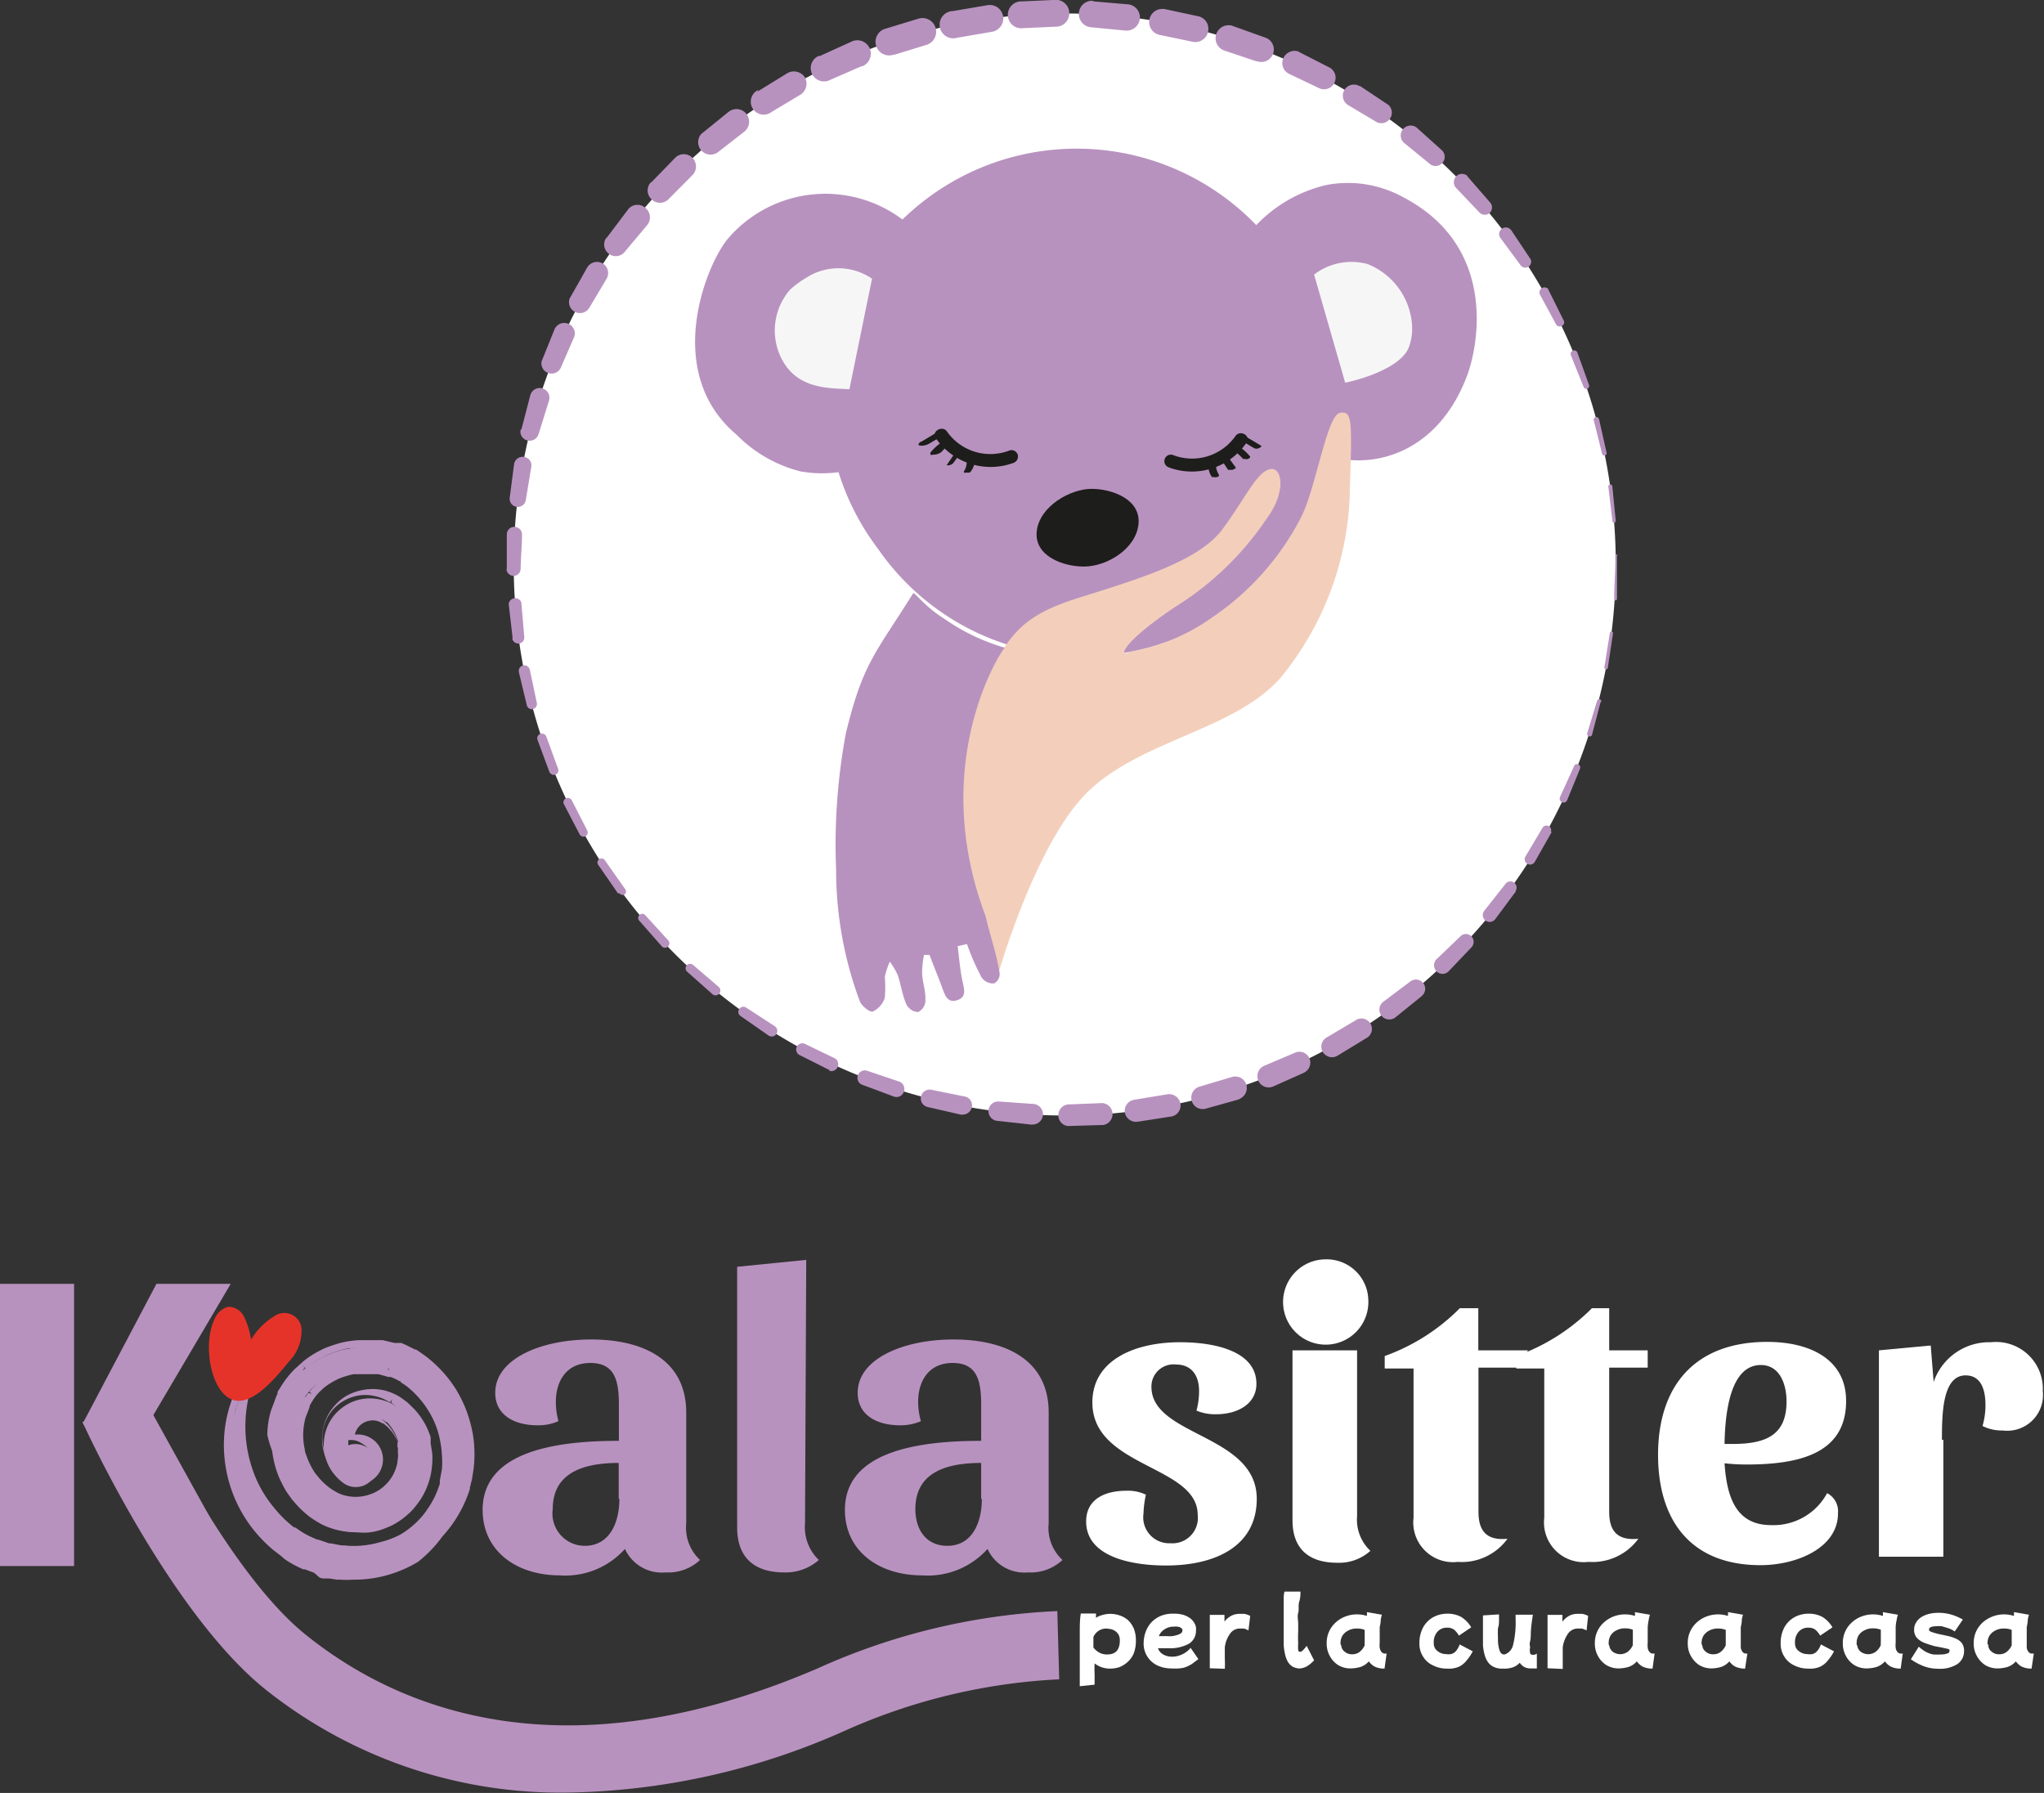 <svg id="Livello_1" data-name="Livello 1" xmlns="http://www.w3.org/2000/svg" xmlns:xlink="http://www.w3.org/1999/xlink" viewBox="0 0 118.37 103.83"><rect x="0" y="0" width="118.37" height="103.83" fill="#333333" stroke="none"/><defs><style>.cls-1{fill:none;}.cls-2{clip-path:url(#clip-path);}.cls-3{fill:#b892bf;}.cls-4{fill:#e6332a;}.cls-5{fill:#fff;}.cls-6{fill:#1d1d1b;}.cls-7{fill:#f6f6f6;}.cls-8{fill:#f3cfbb;}</style><clipPath id="clip-path" transform="translate(-7.81 -6.92)"><rect class="cls-1" x="-26.49" y="-10.19" width="188.27" height="131.86"/></clipPath></defs><title>koalaneg</title><g class="cls-2"><path class="cls-3" d="M24.45,97.06a6.6,6.6,0,0,0,.78.45l.15.07.08,0,.1,0,.25.1.33.11.19.06.21.06.23.05.24,0,.13,0,.13,0,.28,0a6.86,6.86,0,0,0,2.75-.27,6.59,6.59,0,0,0,1.55-.69A6.7,6.7,0,0,0,33.3,96a6.92,6.92,0,0,0,.63-.78,6.6,6.6,0,0,0,.52-.9,8.13,8.13,0,0,0,.39-1,2,2,0,0,0,.07-.26A2.68,2.68,0,0,0,35,92.8c0-.09,0-.18.05-.28v-.13s0-.1,0-.14a7.33,7.33,0,0,0,0-1.15A7.67,7.67,0,0,0,35,89.94a6.91,6.91,0,0,0-.35-1.15,6.6,6.6,0,0,0-.56-1.09,7.08,7.08,0,0,0-1.69-1.85l-.26-.19L32,85.57l-.14-.09-.29-.16-.14-.08-.16-.07-.3-.13L30.78,85l-.16,0-.16-.05-.08,0-.08,0-.16,0-.17,0a1.88,1.88,0,0,0-.33,0l-.17,0-.17,0h-.67a4.91,4.91,0,0,0-.67.08,4.74,4.74,0,0,0-.65.16c-.22.07-.43.15-.64.24s-.4.2-.59.32a4.31,4.31,0,0,0-.56.39l-.13.11-.06,0-.07.06-.12.11-.12.12a5,5,0,0,0-.81,1.08,2.69,2.69,0,0,0-.16.29,1,1,0,0,0-.07.15l-.07.16-.07.16,0,.07,0,.08-.05.16-.05.17a5.45,5.45,0,0,0-.07,2.66,5.11,5.11,0,0,0,.18.64,4.66,4.66,0,0,0,.26.61,4.71,4.71,0,0,0,.32.58l.1.14.09.13a2.65,2.65,0,0,0,.21.26,5.7,5.7,0,0,0,.94.9,6.19,6.19,0,0,0,.57.36,3.42,3.42,0,0,0,.62.27,4,4,0,0,0,1.31.23,4.89,4.89,0,0,0,.66,0,3.6,3.6,0,0,0,.63-.15,3.32,3.32,0,0,0,.59-.24,3.48,3.48,0,0,0,.55-.33,3,3,0,0,0,.47-.4,3.55,3.55,0,0,0,.41-.46,4.53,4.53,0,0,0,.57-1.06,4,4,0,0,0,.16-.57,4,4,0,0,0,.07-.58,3.72,3.72,0,0,0,0-.58s0-.09,0-.14v-.14l0-.14,0-.13,0-.14a.65.65,0,0,0,0-.13,2,2,0,0,0-.08-.26,4.52,4.52,0,0,0-.23-.5,3.81,3.81,0,0,0-.61-.86l-.09-.1-.09-.08,0,0-.05,0-.1-.09-.19-.15-.1-.07-.05,0-.06,0a2.68,2.68,0,0,0-1-.39,2.64,2.64,0,0,0-1,0,2.6,2.6,0,0,0-.88.34,2.88,2.88,0,0,0-.67.57,2.65,2.65,0,0,0-.6,1.41,2.54,2.54,0,0,0,.14,1.23,2.19,2.19,0,0,0,.21.46,2,2,0,0,0,.25.35,2.22,2.22,0,0,0,.41.41l.11.09,0,0a1.23,1.23,0,0,0,1.73-.31,1.24,1.24,0,0,0-.33-1.73,1.22,1.22,0,0,0-1.12-.15V90a1.34,1.34,0,0,1,.28-.64,1.24,1.24,0,0,1,.72-.42,1.23,1.23,0,0,1,.92.18l0,0,0,0,.06,0,.13.1.06.05,0,0,0,0,.06,0,.06.06a3,3,0,0,1,.39.55c.05.11.1.21.14.32l.06.17a.29.29,0,0,0,0,.09s0,.06,0,.09l0,.09V91a.28.28,0,0,0,0,.09,2.28,2.28,0,0,1,0,.37,2.64,2.64,0,0,1-.51,1.42l-.26.3-.31.25a2.5,2.5,0,0,1-.35.21,1.8,1.8,0,0,1-.38.16,2.65,2.65,0,0,1-1.67,0,2.83,2.83,0,0,1-.4-.17,4.13,4.13,0,0,1-.38-.25,4,4,0,0,1-.7-.66l-.15-.19a1279850384228.37,1279850384228.37,0,0,0-.14-.2,4.19,4.19,0,0,1-.24-.42,3.52,3.52,0,0,1-.18-.45A4.19,4.19,0,0,1,25,91,4,4,0,0,1,25,90a3.93,3.93,0,0,1,.15-1l0-.12,0-.12,0-.06,0-.06.05-.11a1.17,1.17,0,0,1,0-.11l.05-.12.12-.21a.41.41,0,0,1,.07-.11l.06-.1,0-.06,0-.05.08-.1a.86.86,0,0,0,.07-.1l.08-.09c.06-.06.11-.13.17-.18l.09-.09.09-.09,0,0,.05,0,.1-.08a3.6,3.6,0,0,1,.4-.28,4.56,4.56,0,0,1,.9-.41,3.89,3.89,0,0,1,.49-.12c.16,0,.32,0,.49-.06h.62l.12,0,.24,0,.12,0,.12,0H30l.06,0,.12,0,.11,0,.12,0,.22.09.11,0,.11.06.21.12.11.07.1.06.2.15a5.58,5.58,0,0,1,1.34,1.45,6.35,6.35,0,0,1,.44.86,5.92,5.92,0,0,1,.39,1.83,5.38,5.38,0,0,1,0,.9v.22a1.55,1.55,0,0,1,0,.21c0,.08,0,.15,0,.22l-.06.2a5.48,5.48,0,0,1-.3.8c-.13.25-.27.48-.42.71a5.94,5.94,0,0,1-.49.61,5.23,5.23,0,0,1-1.14.94,5.63,5.63,0,0,1-1.22.54,5.25,5.25,0,0,1-1.17.23,4.69,4.69,0,0,1-1,0l-.22,0-.1,0-.1,0-.2,0-.18-.05-.16,0-.15,0-.26-.09-.2-.08-.07,0-.07,0-.11-.06a4.82,4.82,0,0,1-.63-.35l-.3-.2-.07-.06-.08,0-.14-.12a6.75,6.75,0,0,1-1-1,7.32,7.32,0,0,1-1.42-2.58,7.65,7.65,0,0,1-.33-3,8,8,0,0,1,.88-3,7.06,7.06,0,0,0-1.51,2.85A7.17,7.17,0,0,0,21,90.37a7.46,7.46,0,0,0,.14,1.7,7.77,7.77,0,0,0,2.62,4.45l.18.14.08.07.09.07.37.26" transform="translate(-7.81 -6.92)"/><path class="cls-3" d="M28.26,98.4a5.25,5.25,0,0,1-.73,0l-.21,0-.43-.07-.17,0-.23,0-.17-.05L26,98l-.27-.1-.26-.1-.11,0-.23-.11a6.31,6.31,0,0,1-.81-.46L24.05,97l-.44-.34a8.19,8.19,0,0,1-1.25-1.32,7.88,7.88,0,0,1-1.58-5,7.51,7.51,0,0,1,.25-1.7,7.4,7.4,0,0,1,1.55-2.93l1.1-1.25L22.9,86A7.85,7.85,0,0,0,22,88.84a7.37,7.37,0,0,0,1.71,5.43,6.85,6.85,0,0,0,1,1l.14.11.07,0,.15.11.21.14A4.76,4.76,0,0,0,26,96l.18.08.06,0,.64.22.1,0,.63.12.14,0a5.43,5.43,0,0,0,2.1-.2A5,5,0,0,0,31,95.79a5.22,5.22,0,0,0,1.11-.9,4.32,4.32,0,0,0,.47-.6,5.06,5.06,0,0,0,.4-.68,6.69,6.69,0,0,0,.3-.76l0-.08,0-.12.12-.63a4.91,4.91,0,0,0,0-.86,5.58,5.58,0,0,0-.12-.89,4.87,4.87,0,0,0-.26-.87,5,5,0,0,0-.43-.83,5.36,5.36,0,0,0-1.28-1.41l-.3-.2L31,86.9l-.07,0-.13-.08-.22-.1-.14-.06-.08,0-.06,0-.57-.16-.2,0h-.14l-.34,0h-.29l-.47,0a3.9,3.9,0,0,0-.46.12,3.29,3.29,0,0,0-.44.16c-.14.07-.28.14-.41.22a3.83,3.83,0,0,0-.39.27l-.09.08,0,0-.22.21-.11.12-.05.06a.1.1,0,0,0,0,0l0,0-.06.08-.08.11,0,0-.16.26a1.09,1.09,0,0,0-.08.15l0,0a.36.36,0,0,0,0,.07l-.23.59a3.93,3.93,0,0,0-.14.92,3.67,3.67,0,0,0,.09.93c0,.16.08.31.13.46a3.79,3.79,0,0,0,.18.42,4,4,0,0,0,.23.41l.09.13,0,0,.05.06.1.12a3.54,3.54,0,0,0,.66.63,3.06,3.06,0,0,0,.36.23,1.8,1.8,0,0,0,.37.17,2.49,2.49,0,0,0,1.55,0,2.13,2.13,0,0,0,.35-.14,2.23,2.23,0,0,0,.33-.2,2.09,2.09,0,0,0,.28-.24,2,2,0,0,0,.24-.27,2.44,2.44,0,0,0,.48-1.32,2,2,0,0,0,0-.34V91l0-.21s0-.06,0-.08l0-.08,0-.06,0-.09a2.22,2.22,0,0,0-.14-.31,2.06,2.06,0,0,0-.36-.5l-.11-.12,0,0-.24-.2-.05,0a1,1,0,0,0-.78-.15,1.06,1.06,0,0,0-.6.35,1.09,1.09,0,0,0-.22.45,1.48,1.48,0,0,1,1,.25,1.44,1.44,0,0,1,.38,2,1.41,1.41,0,0,1-.92.6,1.43,1.43,0,0,1-1.08-.24l-.05,0-.13-.09a3,3,0,0,1-.43-.44,2.33,2.33,0,0,1-.27-.37,3.12,3.12,0,0,1-.23-.49,3,3,0,0,1-.15-1.33,2.85,2.85,0,0,1,.65-1.5,2.82,2.82,0,0,1,.72-.62,3,3,0,0,1,1-.36,3,3,0,0,1,1.08,0,3.09,3.09,0,0,1,1.07.43l.21.15.21.16.38.37a4.29,4.29,0,0,1,.65.91,4.4,4.4,0,0,1,.23.52,1.72,1.72,0,0,1,.07.21l0,.16,0,.19.09.57a4.19,4.19,0,0,1,0,.61,4.86,4.86,0,0,1-.08.6,3.63,3.63,0,0,1-.17.6,4,4,0,0,1-.6,1.11,4.26,4.26,0,0,1-.42.49,4.84,4.84,0,0,1-.5.42,4.15,4.15,0,0,1-.57.35,6.14,6.14,0,0,1-.62.25,3.52,3.52,0,0,1-.66.15,3.35,3.35,0,0,1-.69,0,4,4,0,0,1-.69-.06,4.34,4.34,0,0,1-.69-.17,4.27,4.27,0,0,1-.65-.29,3.84,3.84,0,0,1-.58-.38,5.33,5.33,0,0,1-1-.92l-.18-.23,0,0a1,1,0,0,1-.08-.11l0-.07-.07-.1c-.1-.17-.23-.38-.34-.6s-.17-.38-.27-.64a6.12,6.12,0,0,1-.18-.66A5.47,5.47,0,0,1,23.29,90a5.23,5.23,0,0,1,.21-1.38l.32-.86.06-.12,0-.06c0-.08.08-.17.13-.25a5.72,5.72,0,0,1,.84-1.1l.52-.47a5.29,5.29,0,0,1,.58-.41c.21-.13.43-.24.61-.33a6.84,6.84,0,0,1,.66-.24,5.07,5.07,0,0,1,.67-.17,6.18,6.18,0,0,1,.7-.08h.43l.49,0h.19l.28,0,.67.16.11,0,.11,0,.11,0,.07,0,.25.11.3.15a2.53,2.53,0,0,1,.23.12l.07,0,.11.07.44.31a7.36,7.36,0,0,1,1.75,1.9,8,8,0,0,1,.57,1.13,7.68,7.68,0,0,1,.36,1.18,6.15,6.15,0,0,1,.15,1.19,6.62,6.62,0,0,1-.05,1.18l-.09.57-.07.27a1.05,1.05,0,0,1-.05.19l0,.09a7.35,7.35,0,0,1-.4,1,7.77,7.77,0,0,1-.54.93,6.79,6.79,0,0,1-.64.8A7.22,7.22,0,0,1,32,97.38a7.48,7.48,0,0,1-1.6.71,7.14,7.14,0,0,1-2.09.31M21.89,87.46a7.25,7.25,0,0,0-.49,1.3,6.74,6.74,0,0,0-.23,1.62A7.16,7.16,0,0,0,21.3,92a7.57,7.57,0,0,0,1.38,3.09,7.3,7.3,0,0,0,1.18,1.25l.42.33a2.61,2.61,0,0,0,.27.19h0a6.86,6.86,0,0,0,.76.43l.2.09.11,0,.76.27.19.06.23,0a.8.8,0,0,0,.15,0l.41.07.2,0A6.69,6.69,0,0,0,31.75,97a6.35,6.35,0,0,0,1.41-1.15,8.1,8.1,0,0,0,.61-.76,6.4,6.4,0,0,0,.88-1.85l0-.09,0-.17.15-.8a6.87,6.87,0,0,0,0-1.11A6.34,6.34,0,0,0,34.78,90a7.24,7.24,0,0,0-.34-1.12A6.73,6.73,0,0,0,32.25,86l-.39-.27-.13-.08-.07,0-.2-.12-.3-.14-.22-.1-.08,0-.09,0L30,85l-.31,0H29.5l-.53,0h-.33A5.4,5.4,0,0,0,28,85a6.33,6.33,0,0,0-.62.16c-.23.07-.45.16-.62.23s-.37.18-.57.3a4.56,4.56,0,0,0-.54.38l-.12.1L25.33,86l.13.14-.3.29a5,5,0,0,0-.78,1l-.13.23,0,.06,0,.1-.3.81A5,5,0,0,0,23.68,90a4.67,4.67,0,0,0,.12,1.28c.05.24.12.46.17.63a5.87,5.87,0,0,0,.25.58,4.14,4.14,0,0,0,.32.57l.11.16.06.09,0,0,.16.2a5,5,0,0,0,.92.87,5.49,5.49,0,0,0,.54.35A3.51,3.51,0,0,0,27,95a5.15,5.15,0,0,0,.62.16,4.46,4.46,0,0,0,.63,0,4.64,4.64,0,0,0,.63,0,3.75,3.75,0,0,0,.6-.14,5,5,0,0,0,.56-.23,3.46,3.46,0,0,0,.52-.32,4,4,0,0,0,.46-.38,4.31,4.31,0,0,0,.38-.44,4,4,0,0,0,.55-1q.07-.24.15-.54c0-.17,0-.35.07-.56a4.91,4.91,0,0,0,0-.54L32,90.49l0-.13L32,90.18,31.89,90c-.06-.15-.13-.3-.22-.48a4,4,0,0,0-.58-.82l-.35-.34-.19-.15-.09-.07.06-.19-.11.16-.06,0a2.6,2.6,0,0,0-.92-.36,2.48,2.48,0,0,0-.94,0,2.64,2.64,0,0,0-.82.32,2.39,2.39,0,0,0-.62.53,2.45,2.45,0,0,0-.56,1.3A2.5,2.5,0,0,0,26.62,91a2.3,2.3,0,0,0,.2.42,1.74,1.74,0,0,0,.23.33,2.47,2.47,0,0,0,.38.37l.1.08-.06.19.11-.16a1,1,0,0,0,.79.17,1,1,0,0,0,.39-1.89,1.07,1.07,0,0,0-1-.13l-.25.08V90.2a1.48,1.48,0,0,1,0-.21,1.44,1.44,0,0,1,1.15-1.23,1.41,1.41,0,0,1,1.06.2l.14.1.1.08.29.27a2.85,2.85,0,0,1,.42.59,2.63,2.63,0,0,1,.15.35.36.36,0,0,1,0,.11l0,.12c0,.07,0,.1,0,.14L31,91l-.19.06H31v.08c0,.13,0,.26,0,.39A2.75,2.75,0,0,1,30.49,93a2.79,2.79,0,0,1-.28.32,2.22,2.22,0,0,1-.33.28,2.85,2.85,0,0,1-.37.23,2.7,2.7,0,0,1-.41.16,2.84,2.84,0,0,1-1.8,0,2.41,2.41,0,0,1-.43-.18,4,4,0,0,1-.4-.27,4.64,4.64,0,0,1-.73-.68.76.76,0,0,0-.11-.14l0-.06-.06-.08.13-.16-.16.11-.06-.08a4,4,0,0,1-.25-.45,3.19,3.19,0,0,1-.2-.46c0-.17-.1-.34-.14-.5a4.61,4.61,0,0,1-.1-1,4.26,4.26,0,0,1,.16-1l.23-.61c0-.06,0-.09.05-.12l0-.05a1.62,1.62,0,0,1,.1-.18l.28-.42.06-.08.2.06-.15-.12.06-.07.05-.06L26,87.2l.37-.34a4.15,4.15,0,0,1,.43-.3,3.33,3.33,0,0,1,.46-.24,4.14,4.14,0,0,1,.49-.19c.16,0,.33-.08.5-.12l.52-.06H29l.32,0,.14,0h.06l.19,0,.58.15v.21l.06-.19.1,0,.06,0,.17.08.22.11a.65.65,0,0,1,.16.09l.06,0,.08,0,.35.24A5.65,5.65,0,0,1,33,88.36a5.76,5.76,0,0,1,.46.89,6,6,0,0,1,.28.94,6.37,6.37,0,0,1,.13,1,7.16,7.16,0,0,1,0,.93l-.13.67a.74.74,0,0,1,0,.14l0,.07a5.74,5.74,0,0,1-.32.83,6.58,6.58,0,0,1-.42.73,5.92,5.92,0,0,1-.52.65,5.59,5.59,0,0,1-1.18,1,5.63,5.63,0,0,1-2.47.8,6,6,0,0,1-1,0l-.17,0-.35-.06-.12,0-.18,0-.13,0-.67-.24-.09,0,0-.2-.08.17-.11,0a7.3,7.3,0,0,1-.66-.37l-.23-.15-.37-.28A7.69,7.69,0,0,1,22,91.87a7.91,7.91,0,0,1-.34-3.06,7.8,7.8,0,0,1,.24-1.35" transform="translate(-7.81 -6.92)"/><path class="cls-4" d="M20.24,83.3a1.18,1.18,0,0,1,.78-.7,1,1,0,0,1,.93.59,4.55,4.55,0,0,1,.4,1.31,4,4,0,0,1,1.48-1.44,1,1,0,0,1,1.44.79,2.54,2.54,0,0,1-.7,1.89c-.83,1-2.25,2.78-3.43,2.18s-1.58-3.24-.9-4.62" transform="translate(-7.81 -6.92)"/><path class="cls-3" d="M69.15,104.17a34.39,34.39,0,0,0-12.46,3,40.75,40.75,0,0,1-16,3.56,27.4,27.4,0,0,1-17.54-6c-5.49-4.43-10.36-15-10.56-15.46l3.49-1.67c0,.11,4.69,10.19,9.45,14,5.42,4.36,15,8.23,29.65,1.93a37.65,37.65,0,0,1,13.86-3.31" transform="translate(-7.81 -6.92)"/><path class="cls-5" d="M87.05,82.18a2.47,2.47,0,1,1-2.47-2.33,2.41,2.41,0,0,1,2.47,2.33" transform="translate(-7.81 -6.92)"/></g><path class="cls-5" d="M70.34,104.57c0-.27,0-.54,0-.81s0-.58,0-.94,0-.86,0-1.29,0-.82.06-1.17l.88,0,0,.25a1.18,1.18,0,0,1,.4-.17,1.54,1.54,0,0,1,.43-.06,1.7,1.7,0,0,1,.54.09,1.42,1.42,0,0,1,.48.27,1.48,1.48,0,0,1,.34.49,1.85,1.85,0,0,1,.12.71,2,2,0,0,1-.12.72,1.41,1.41,0,0,1-.35.5,1.57,1.57,0,0,1-.47.3,1.71,1.71,0,0,1-.55.09,1.44,1.44,0,0,1-.9-.3,6.13,6.13,0,0,0,0,.62c0,.2,0,.4,0,.61Zm1.55-3.34a.81.81,0,0,0-.76.49c0,.2,0,.4,0,.61a1.1,1.1,0,0,0,.32.28.89.89,0,0,0,.49.12q.72,0,.72-.81a.72.72,0,0,0-.08-.35.7.7,0,0,0-.21-.21.77.77,0,0,0-.25-.1Z" transform="translate(-7.81 -6.92)"/><path class="cls-5" d="M75.67,103.54a1.9,1.9,0,0,1-.85-.18,1.39,1.39,0,0,1-.78-1.31,1.86,1.86,0,0,1,.09-.55,1.71,1.71,0,0,1,.29-.55,1.63,1.63,0,0,1,.54-.42,1.8,1.8,0,0,1,.81-.16,2,2,0,0,1,.58.07,1.42,1.42,0,0,1,.39.2.92.92,0,0,1,.23.26.73.73,0,0,1,.1.25,1,1,0,0,1,0,.21.86.86,0,0,1-.41.75,2.25,2.25,0,0,1-1.17.26h-.33l-.29,0a.65.65,0,0,0,.32.37,1,1,0,0,0,.46.12,1.31,1.31,0,0,0,.61-.13,1.36,1.36,0,0,0,.5-.38l.45.65-.36.27a1.86,1.86,0,0,1-.49.23A2.43,2.43,0,0,1,75.67,103.54Zm.12-2.42a.94.94,0,0,0-.53.15.83.83,0,0,0-.34.4l.25,0h.25a1.28,1.28,0,0,0,.26,0,1.4,1.4,0,0,0,.28-.06.7.7,0,0,0,.23-.1.18.18,0,0,0,.09-.15.19.19,0,0,0,0-.1s-.07-.07-.15-.11A.78.78,0,0,0,75.79,101.12Z" transform="translate(-7.81 -6.92)"/><path class="cls-5" d="M77.87,103.53l0-.83c0-.28,0-.55,0-.82s0-.49,0-.74l0-.7.85,0c0,.13,0,.26,0,.39a1.19,1.19,0,0,1,.38-.33,1,1,0,0,1,.5-.12l.27,0a1.16,1.16,0,0,1,.34.12l-.1.84a1.09,1.09,0,0,0-.27-.11l-.24,0a.68.68,0,0,0-.55.29,1.68,1.68,0,0,0-.31.8c0,.23,0,.46,0,.67a4.91,4.91,0,0,1,0,.57Z" transform="translate(-7.81 -6.92)"/><path class="cls-5" d="M83.1,103.54a.83.83,0,0,1-.46-.12.87.87,0,0,1-.28-.32,1.73,1.73,0,0,1-.15-.47,2.62,2.62,0,0,1-.06-.57c0-.21,0-.41,0-.61s0-.37,0-.59,0-.42,0-.64,0-.43,0-.62,0-.37.05-.51h.92c0,.17,0,.36-.07.58s0,.43-.06.65,0,.43,0,.62,0,.33,0,.44a7.09,7.09,0,0,0,0,.72,1.92,1.92,0,0,0,0,.37c0,.07.06.11.11.11a.28.28,0,0,0,.18-.11,1.59,1.59,0,0,0,.2-.24l.43.84a1.94,1.94,0,0,1-.37.32A1,1,0,0,1,83.1,103.54Z" transform="translate(-7.81 -6.92)"/><path class="cls-5" d="M86,103.54a1.38,1.38,0,0,1-.69-.19,1.39,1.39,0,0,1-.49-.53,1.46,1.46,0,0,1-.18-.73,1.58,1.58,0,0,1,.53-1.22,1.79,1.79,0,0,1,.56-.34,1.85,1.85,0,0,1,.67-.12,1.88,1.88,0,0,1,.57.09l0-.22.87.15a1.76,1.76,0,0,0-.07.29q0,.18-.06.42c0,.16,0,.32,0,.47s0,.3,0,.43a1.51,1.51,0,0,0,0,.3.53.53,0,0,0,.1.24.26.26,0,0,0,.23.1h.07l-.12.87a1.3,1.3,0,0,1-.56-.11,1,1,0,0,1-.35-.31,1.1,1.1,0,0,1-.5.33A2.2,2.2,0,0,1,86,103.54Zm-.52-1.35a.5.5,0,0,0,.2.38.63.63,0,0,0,.44.15.67.67,0,0,0,.43-.14,1,1,0,0,0,.29-.38.91.91,0,0,1,0-.17c0-.11,0-.23,0-.36l0-.36a1.12,1.12,0,0,0-.45-.08,1,1,0,0,0-.49.11.88.88,0,0,0-.34.29.83.83,0,0,0-.12.44v.06A.13.13,0,0,0,85.47,102.19Z" transform="translate(-7.81 -6.92)"/><path class="cls-5" d="M91.59,103.55a1.72,1.72,0,0,1-.78-.18,1.29,1.29,0,0,1-.58-.5,1.36,1.36,0,0,1-.22-.79,1.92,1.92,0,0,1,.2-.89,1.5,1.5,0,0,1,.57-.6,1.69,1.69,0,0,1,.86-.22,1.62,1.62,0,0,1,.79.19,1.76,1.76,0,0,1,.58.6l-.71.48a1.32,1.32,0,0,0-.29-.35.68.68,0,0,0-.4-.11.71.71,0,0,0-.56.24.9.9,0,0,0-.21.63.59.59,0,0,0,.11.38.83.83,0,0,0,.28.21.77.77,0,0,0,.32.07.92.92,0,0,0,.29,0,.54.54,0,0,0,.27-.16,1.14,1.14,0,0,0,.23-.4l.76.4a3,3,0,0,1-.34.51,1.3,1.3,0,0,1-.46.38A1.49,1.49,0,0,1,91.59,103.55Z" transform="translate(-7.81 -6.92)"/><path class="cls-5" d="M94.82,103.55a1.07,1.07,0,0,1-.53-.11.85.85,0,0,1-.34-.31,1.45,1.45,0,0,1-.18-.44,2.74,2.74,0,0,1-.08-.5c0-.18,0-.35,0-.51s0-.38,0-.57,0-.41,0-.64l.93-.06c0,.07,0,.18,0,.32s0,.3-.06.48a5.17,5.17,0,0,0,0,.57,2.17,2.17,0,0,0,.09.72c.06.15.14.23.26.23s.4-.16.51-.49a5.52,5.52,0,0,0,.16-1.57v-.24h1c-.05.32-.09.61-.11.87s0,.49-.05.67,0,.3,0,.35a.8.8,0,0,0,0,.33.13.13,0,0,0,.14.1l.11,0a.61.61,0,0,0,.14-.07l0,.86-.34,0a.79.79,0,0,1-.4-.09.82.82,0,0,1-.25-.24,1,1,0,0,1-.38.26A1.57,1.57,0,0,1,94.82,103.55Z" transform="translate(-7.81 -6.92)"/><path class="cls-5" d="M97.43,103.53c0-.27,0-.55,0-.83s0-.55,0-.82,0-.49,0-.74,0-.47,0-.7l.86,0c0,.13,0,.26,0,.39a1.31,1.31,0,0,1,.38-.33,1,1,0,0,1,.5-.12l.27,0a1.16,1.16,0,0,1,.34.12l-.09.84a1.36,1.36,0,0,0-.28-.11l-.24,0a.69.69,0,0,0-.55.29,1.79,1.79,0,0,0-.31.8V103q0,.32,0,.57Z" transform="translate(-7.81 -6.92)"/><path class="cls-5" d="M101.53,103.54a1.38,1.38,0,0,1-.69-.19,1.39,1.39,0,0,1-.49-.53,1.46,1.46,0,0,1-.18-.73,1.58,1.58,0,0,1,.53-1.22,1.79,1.79,0,0,1,.56-.34,1.84,1.84,0,0,1,.66-.12,1.79,1.79,0,0,1,.57.09,2.07,2.07,0,0,0,0-.22l.87.15a1.76,1.76,0,0,0-.07.29,3.84,3.84,0,0,0-.06.42c0,.16,0,.32,0,.47s0,.3,0,.43a1.51,1.51,0,0,0,0,.3.44.44,0,0,0,.1.24.26.26,0,0,0,.23.1h.07l-.12.87a1.3,1.3,0,0,1-.56-.11,1,1,0,0,1-.35-.31,1.1,1.1,0,0,1-.5.33A2.2,2.2,0,0,1,101.53,103.54Zm-.53-1.35a.57.57,0,0,0,.2.38.74.74,0,0,0,.88,0,1,1,0,0,0,.29-.38.91.91,0,0,1,0-.17c0-.11,0-.23,0-.36l0-.36a1.12,1.12,0,0,0-.45-.08,1,1,0,0,0-.49.11.81.81,0,0,0-.34.29.83.83,0,0,0-.12.44v.12Z" transform="translate(-7.81 -6.92)"/><path class="cls-5" d="M106.91,103.54a1.38,1.38,0,0,1-.69-.19,1.48,1.48,0,0,1-.67-1.26,1.58,1.58,0,0,1,.53-1.22,1.79,1.79,0,0,1,.56-.34,1.93,1.93,0,0,1,.67-.12,1.88,1.88,0,0,1,.57.09l0-.22.87.15a1.76,1.76,0,0,0-.07.29q0,.18-.06.42c0,.16,0,.32,0,.47s0,.3,0,.43,0,.2,0,.3a.53.53,0,0,0,.1.24.26.26,0,0,0,.23.1H109l-.13.87a1.33,1.33,0,0,1-.56-.11,1,1,0,0,1-.35-.31,1.1,1.1,0,0,1-.5.33A2.2,2.2,0,0,1,106.91,103.54Zm-.52-1.35a.5.5,0,0,0,.2.38.63.63,0,0,0,.44.15.67.67,0,0,0,.43-.14,1,1,0,0,0,.29-.38s0-.11,0-.17,0-.23,0-.36l0-.36a1.12,1.12,0,0,0-.45-.08,1,1,0,0,0-.49.11.88.88,0,0,0-.34.29.83.83,0,0,0-.12.44v.06A.13.13,0,0,0,106.39,102.19Z" transform="translate(-7.81 -6.92)"/><path class="cls-5" d="M112.51,103.55a1.72,1.72,0,0,1-.78-.18,1.29,1.29,0,0,1-.58-.5,1.36,1.36,0,0,1-.22-.79,1.92,1.92,0,0,1,.2-.89,1.5,1.5,0,0,1,.57-.6,1.68,1.68,0,0,1,.85-.22,1.63,1.63,0,0,1,.8.19,1.76,1.76,0,0,1,.58.6l-.71.48a1.32,1.32,0,0,0-.29-.35.68.68,0,0,0-.4-.11.71.71,0,0,0-.56.24.9.9,0,0,0-.21.63.59.59,0,0,0,.11.38.83.83,0,0,0,.28.21.77.77,0,0,0,.32.07.92.92,0,0,0,.29,0,.54.54,0,0,0,.27-.16,1.14,1.14,0,0,0,.23-.4l.76.4a3,3,0,0,1-.34.51,1.3,1.3,0,0,1-.46.38A1.49,1.49,0,0,1,112.51,103.55Z" transform="translate(-7.81 -6.92)"/><path class="cls-5" d="M115.89,103.54a1.38,1.38,0,0,1-.69-.19,1.39,1.39,0,0,1-.49-.53,1.46,1.46,0,0,1-.18-.73,1.58,1.58,0,0,1,.53-1.22,1.68,1.68,0,0,1,.56-.34,1.84,1.84,0,0,1,.66-.12,1.79,1.79,0,0,1,.57.09,2.07,2.07,0,0,0,0-.22l.87.15a1.76,1.76,0,0,0-.07.29,2.35,2.35,0,0,0-.06.42c0,.16,0,.32,0,.47s0,.3,0,.43a1.51,1.51,0,0,0,0,.3.44.44,0,0,0,.1.24.26.26,0,0,0,.23.1H118l-.12.87a1.3,1.3,0,0,1-.56-.11,1,1,0,0,1-.35-.31,1.15,1.15,0,0,1-.5.33A2.2,2.2,0,0,1,115.89,103.54Zm-.53-1.35a.57.57,0,0,0,.2.38.74.74,0,0,0,.88,0,1,1,0,0,0,.29-.38.91.91,0,0,1,0-.17c0-.11,0-.23,0-.36l0-.36a1.16,1.16,0,0,0-.45-.08,1,1,0,0,0-.49.11.81.81,0,0,0-.34.29.83.83,0,0,0-.12.44v.12Z" transform="translate(-7.81 -6.92)"/><path class="cls-5" d="M120.07,103.56a2.61,2.61,0,0,1-.64-.08,2.79,2.79,0,0,1-.53-.21,3.5,3.5,0,0,1-.43-.26l.46-.73a2,2,0,0,0,.41.3,1.5,1.5,0,0,0,.42.15,3.3,3.3,0,0,0,.47,0,.88.88,0,0,0,.35-.06c.08,0,.13-.09.13-.15s0-.09-.13-.12l-.32-.07-.42-.08c-.21-.06-.4-.12-.58-.19a1.17,1.17,0,0,1-.44-.29.68.68,0,0,1-.16-.48.74.74,0,0,1,.12-.42.92.92,0,0,1,.31-.31,1.57,1.57,0,0,1,.44-.18,2.24,2.24,0,0,1,.52-.06,2.64,2.64,0,0,1,.79.11,3.27,3.27,0,0,1,.64.28l-.47.69a1.56,1.56,0,0,0-.34-.18l-.4-.12a1.59,1.59,0,0,0-.36,0,.76.76,0,0,0-.29.05.17.17,0,0,0-.1.16s0,.07.13.11a3.31,3.31,0,0,0,.49.14l.47.1a2.47,2.47,0,0,1,.46.15.92.92,0,0,1,.35.26.74.74,0,0,1,.13.46.89.89,0,0,1-.39.76A1.89,1.89,0,0,1,120.07,103.56Z" transform="translate(-7.81 -6.92)"/><path class="cls-5" d="M123.47,103.54a1.38,1.38,0,0,1-.69-.19,1.48,1.48,0,0,1-.67-1.26,1.58,1.58,0,0,1,.53-1.22,1.87,1.87,0,0,1,1.23-.46,1.88,1.88,0,0,1,.57.09l0-.22.87.15a1.76,1.76,0,0,0-.07.29q0,.18-.06.42c0,.16,0,.32,0,.47s0,.3,0,.43,0,.2,0,.3a.53.53,0,0,0,.1.24.26.26,0,0,0,.23.1h.08l-.13.87a1.33,1.33,0,0,1-.56-.11,1,1,0,0,1-.35-.31,1.1,1.1,0,0,1-.5.33A2.14,2.14,0,0,1,123.47,103.54Zm-.52-1.35a.5.5,0,0,0,.2.38.63.63,0,0,0,.44.15.67.67,0,0,0,.43-.14,1,1,0,0,0,.29-.38s0-.11,0-.17,0-.23,0-.36l0-.36a1.12,1.12,0,0,0-.45-.08,1,1,0,0,0-.49.11.88.88,0,0,0-.34.29.83.83,0,0,0-.12.44v.06A.13.13,0,0,0,123,102.19Z" transform="translate(-7.81 -6.92)"/><g class="cls-2"><path class="cls-3" d="M7.81,81.27H12.1V97.61H7.81Zm8.88,7.6,4.84,8.74-3.39.19-5.53-8.46,4.26-8.07h4.3Z" transform="translate(-7.81 -6.92)"/><path class="cls-3" d="M40.22,98.15c-2.5,0-4.46-1.41-4.46-3.79,0-3.41,4.28-4,7.89-4V88.25c0-1.36-.23-2.4-1.65-2.4s-2,1.09-2,2.25a4.2,4.2,0,0,0,.15,1.12,2.88,2.88,0,0,1-1.21.24c-1.34,0-2.45-.59-2.45-1.88,0-2,2.71-3.09,5.55-3.09,3.06,0,5.51,1.21,5.51,4.23v6.41a2.56,2.56,0,0,0,.8,2.13,2.7,2.7,0,0,1-2,.72A2.35,2.35,0,0,1,44,96.62a4.63,4.63,0,0,1-3.79,1.53m3.43-4.43V91.64c-2.14,0-3.82.62-3.82,2.67a1.87,1.87,0,0,0,1.86,2.13c1.44,0,2-1.36,2-2.72" transform="translate(-7.81 -6.92)"/><path class="cls-3" d="M54.43,95.13a2.62,2.62,0,0,0,.8,2.13,2.91,2.91,0,0,1-2,.72c-1.78,0-2.73-.9-2.73-2.6V80.28l4-.4Z" transform="translate(-7.81 -6.92)"/><path class="cls-3" d="M61.2,98.15c-2.5,0-4.46-1.41-4.46-3.79,0-3.41,4.28-4,7.89-4V88.25c0-1.36-.23-2.4-1.65-2.4s-2,1.09-2,2.25a4.21,4.21,0,0,0,.16,1.12,2.91,2.91,0,0,1-1.21.24c-1.34,0-2.45-.59-2.45-1.88,0-2,2.7-3.09,5.54-3.09,3.07,0,5.52,1.21,5.52,4.23v6.41a2.53,2.53,0,0,0,.8,2.13,2.7,2.7,0,0,1-2,.72A2.34,2.34,0,0,1,65,96.62a4.65,4.65,0,0,1-3.8,1.53m3.43-4.43V91.64c-2.14,0-3.81.62-3.81,2.67,0,1.19.62,2.13,1.85,2.13,1.45,0,2-1.36,2-2.72" transform="translate(-7.81 -6.92)"/><path class="cls-5" d="M74.49,87.23c0,2.88,6.1,2.74,6.1,6.49,0,2.74-2.39,3.86-5.25,3.86-2.1,0-4.63-.54-4.63-2.55,0-1.24,1-1.78,2.34-1.78a2.37,2.37,0,0,1,1.12.23,5.92,5.92,0,0,0-.14,1.1,1.5,1.5,0,0,0,1.56,1.71,1.47,1.47,0,0,0,1.58-1.64c0-2.88-6.1-2.74-6.1-6.51,0-2.48,2.49-3.49,5.08-3.49,2,0,4.42.51,4.42,2.41,0,1.17-1.1,1.76-2.32,1.76a2.77,2.77,0,0,1-1.15-.21,4.39,4.39,0,0,0,.15-1.13c0-.89-.42-1.54-1.34-1.54a1.28,1.28,0,0,0-1.42,1.29" transform="translate(-7.81 -6.92)"/><path class="cls-5" d="M87.16,96.74a2.7,2.7,0,0,1-1.91.68c-1.68,0-2.59-.84-2.59-2.46V85.12H86.4v9.6a2.48,2.48,0,0,0,.76,2" transform="translate(-7.81 -6.92)"/><path class="cls-5" d="M88,85.45a11.7,11.7,0,0,0,4.35-2.77h1.07v2.44h2.88l-.65,1H93.43v8.34c0,.94.32,1.71,1.68,1.57a3.26,3.26,0,0,1-2.88,1.34,2.3,2.3,0,0,1-2.56-2.56V86.17H88Z" transform="translate(-7.81 -6.92)"/><path class="cls-5" d="M95.62,85.45A11.7,11.7,0,0,0,100,82.68H101v2.44h2.23v1H101v8.34c0,.94.32,1.71,1.69,1.57a3.29,3.29,0,0,1-2.89,1.34,2.3,2.3,0,0,1-2.56-2.56V86.17H95.62Z" transform="translate(-7.81 -6.92)"/><path class="cls-5" d="M114.25,94.56c0,2-2.39,3-4.49,3-4,0-5.93-2.55-5.93-6.39,0-4,2.14-6.54,6.32-6.54,2.47,0,4.57,1,4.57,3.42,0,3-2.62,3.68-5.74,3.68a11.09,11.09,0,0,1-1.3-.07c.13,1.92.64,3.58,2.69,3.58a3.53,3.53,0,0,0,3.25-1.85,1.18,1.18,0,0,1,.63,1.15m-6.57-4h.49c2,0,3.1-.58,3.1-2.46,0-1-.39-2.11-1.49-2.11-1.78,0-2.07,2.79-2.1,4.57" transform="translate(-7.81 -6.92)"/><path class="cls-5" d="M120.35,90.3v6.77h-3.73V85.12l3-.28.17,2.11a3.4,3.4,0,0,1,3.32-2.3,2.71,2.71,0,0,1,3,2.83,2.07,2.07,0,0,1-2.32,2.28,2.45,2.45,0,0,1-1.17-.26,4.28,4.28,0,0,0,.17-1.22c0-.87-.25-1.71-1.15-1.71-1.35,0-1.37,2.25-1.37,3.73" transform="translate(-7.81 -6.92)"/><path class="cls-5" d="M101.38,39.6A31.91,31.91,0,1,1,69.48,7.7a31.9,31.9,0,0,1,31.9,31.9" transform="translate(-7.81 -6.92)"/><path class="cls-3" d="M101.45,39.07c0,.85,0,1.69,0,2.54a.09.09,0,0,1-.08.08.08.08,0,0,1-.08-.09h0c0-.84.08-1.68.06-2.52a.08.08,0,0,1,.15,0h0" transform="translate(-7.81 -6.92)"/><path class="cls-3" d="M101.22,43.6l-.3,2a.1.1,0,0,1-.11.08.11.11,0,0,1-.09-.11h0l.32-2h0a.1.1,0,0,1,.11-.08.1.1,0,0,1,.07.1" transform="translate(-7.81 -6.92)"/><path class="cls-3" d="M100.51,47.55,100,49.49a.15.15,0,0,1-.28-.08h0l.58-1.91h0a.13.13,0,0,1,.16-.08.12.12,0,0,1,.08.15" transform="translate(-7.81 -6.92)"/><path class="cls-3" d="M99.33,51.39l-.76,1.86a.23.23,0,0,1-.3.13.23.23,0,0,1-.12-.3h0l.82-1.8h0a.17.17,0,0,1,.24-.09.18.18,0,0,1,.1.23" transform="translate(-7.81 -6.92)"/><path class="cls-3" d="M97.69,55.07l-1,1.76a.31.31,0,0,1-.42.12.31.31,0,0,1-.12-.43h0v0l1-1.68v0a.27.27,0,0,1,.46.28" transform="translate(-7.81 -6.92)"/><path class="cls-3" d="M95.61,58.52,94.4,60.15a.4.4,0,1,1-.64-.48h0v0L95,58.1h0a.35.35,0,0,1,.5-.06.36.36,0,0,1,.07.49" transform="translate(-7.81 -6.92)"/><path class="cls-3" d="M93.1,61.7l-1.4,1.47a.49.49,0,0,1-.7,0,.5.5,0,0,1,0-.7h0l0,0,1.43-1.37,0,0a.45.45,0,0,1,.63.63" transform="translate(-7.81 -6.92)"/><path class="cls-3" d="M90.21,64.55l-1.58,1.28a.58.58,0,0,1-.81-.08.57.57,0,0,1,.09-.81h0l0,0,1.57-1.18,0,0a.53.53,0,0,1,.66.84" transform="translate(-7.81 -6.92)"/><path class="cls-3" d="M87,67l-1.74,1.06a.62.62,0,0,1-.84-.21.61.61,0,0,1,.2-.84h0l0,0,1.69-1,0,0A.59.59,0,1,1,87,67" transform="translate(-7.81 -6.92)"/><path class="cls-3" d="M83.42,69l-1.86.83A.65.65,0,1,1,81,68.65h0l0,0,1.81-.77h0a.63.63,0,0,1,.83.33.64.64,0,0,1-.32.83" transform="translate(-7.81 -6.92)"/><path class="cls-3" d="M79.65,70.56l-2,.56a.66.66,0,1,1-.38-1.27h0l1.88-.56h0a.67.67,0,0,1,.84.45.69.69,0,0,1-.46.84Z" transform="translate(-7.81 -6.92)"/><path class="cls-3" d="M75.69,71.57l-2,.31a.66.66,0,0,1-.74-.54.65.65,0,0,1,.53-.73h0l1.94-.32h0a.67.67,0,0,1,.75.54.65.65,0,0,1-.54.75Z" transform="translate(-7.81 -6.92)"/><path class="cls-3" d="M71.65,72.07l-2,.06a.63.63,0,0,1,0-1.25h0l2-.08h0a.64.64,0,0,1,.05,1.27Z" transform="translate(-7.81 -6.92)"/><path class="cls-3" d="M67.57,72.05l-2-.22a.56.56,0,0,1,.09-1.12h0l2,.14h0a.6.6,0,0,1,.55.64.6.6,0,0,1-.64.55h0" transform="translate(-7.81 -6.92)"/><path class="cls-3" d="M63.54,71.49l-2-.46a.5.5,0,0,1,.21-1h0l1.93.39h0a.52.52,0,0,1,.41.62.54.54,0,0,1-.62.42h0" transform="translate(-7.81 -6.92)"/><path class="cls-3" d="M59.62,70.44l-1.9-.71a.43.43,0,0,1,.28-.81h0l1.87.63h0a.46.46,0,0,1,.29.58.45.45,0,0,1-.59.29h0" transform="translate(-7.81 -6.92)"/><path class="cls-3" d="M55.87,68.9,54.08,68a.36.36,0,0,1,.32-.64h0l1.78.86h0a.4.4,0,0,1-.35.71h0" transform="translate(-7.81 -6.92)"/><path class="cls-3" d="M52.35,66.91,50.7,65.76a.29.29,0,0,1-.08-.41.29.29,0,0,1,.4-.08h0l1.66,1.08h0a.32.32,0,0,1-.36.54h0" transform="translate(-7.81 -6.92)"/><path class="cls-3" d="M49.1,64.52l-1.51-1.34a.26.26,0,0,1,0-.37.27.27,0,0,1,.37,0h0l1.5,1.29v0a.28.28,0,0,1-.36.42h0" transform="translate(-7.81 -6.92)"/><path class="cls-3" d="M46.17,61.76l-1.33-1.51a.24.24,0,0,1,0-.34.23.23,0,0,1,.33,0h0l1.34,1.47h0a.25.25,0,0,1-.38.34h0" transform="translate(-7.81 -6.92)"/><path class="cls-3" d="M43.6,58.66,42.45,57a.23.23,0,0,1,.06-.32.23.23,0,0,1,.33.06h0L44,58.39h0a.22.22,0,0,1,0,.31.23.23,0,0,1-.32-.05" transform="translate(-7.81 -6.92)"/><path class="cls-3" d="M41.4,55.28l-.93-1.78a.25.25,0,0,1,.1-.34.26.26,0,0,1,.35.1h0l.9,1.76v0a.25.25,0,0,1-.11.33.25.25,0,0,1-.33-.11" transform="translate(-7.81 -6.92)"/><path class="cls-3" d="M39.64,51.66l-.7-1.89a.27.27,0,0,1,.16-.35.27.27,0,0,1,.35.16h0v0l.68,1.86v0a.26.26,0,0,1-.16.34.27.27,0,0,1-.34-.16" transform="translate(-7.81 -6.92)"/><path class="cls-3" d="M38.34,47.85l-.48-2a.32.32,0,1,1,.63-.15h0v0l.41,1.93v0a.3.3,0,0,1-.23.35.29.29,0,0,1-.35-.21" transform="translate(-7.81 -6.92)"/><path class="cls-3" d="M37.5,43.9l-.23-2A.38.38,0,0,1,38,41.8h0v0l.17,2v0a.35.35,0,0,1-.32.39.37.37,0,0,1-.38-.31" transform="translate(-7.81 -6.92)"/><path class="cls-3" d="M37.16,39.87c0-.68,0-1.35,0-2a.44.44,0,0,1,.88,0v0c0,.65-.07,1.31-.08,2h0a.41.41,0,0,1-.41.4.42.42,0,0,1-.41-.4" transform="translate(-7.81 -6.92)"/><path class="cls-3" d="M37.32,35.81l.26-2a.5.5,0,0,1,.57-.43.49.49,0,0,1,.43.56v0l-.32,1.94v0a.47.47,0,0,1-.54.39.47.47,0,0,1-.39-.53" transform="translate(-7.81 -6.92)"/><path class="cls-3" d="M38,31.81l.52-2a.56.56,0,0,1,1.09.29h0v0L39,32.06v0a.54.54,0,0,1-.67.36.52.52,0,0,1-.36-.65" transform="translate(-7.81 -6.92)"/><path class="cls-3" d="M39.15,27.91,39.92,26a.61.61,0,0,1,.8-.33.6.6,0,0,1,.33.79h0l0,0-.78,1.79,0,0a.59.59,0,0,1-1.08-.46" transform="translate(-7.81 -6.92)"/><path class="cls-3" d="M40.81,24.19l1-1.77a.66.66,0,0,1,.89-.25.65.65,0,0,1,.24.89h0l0,0-1,1.68,0,0a.63.63,0,0,1-1.09-.64" transform="translate(-7.81 -6.92)"/><path class="cls-3" d="M42.93,20.71l1.23-1.63a.68.68,0,0,1,1-.14.7.7,0,0,1,.14,1h0l0,0L44,21.49l0,0a.66.66,0,0,1-.94.12.67.67,0,0,1-.13-.93" transform="translate(-7.81 -6.92)"/><path class="cls-3" d="M45.49,17.52l1.42-1.46a.7.7,0,0,1,1,0,.71.71,0,0,1,0,1h0l0,0-1.38,1.39,0,0a.69.69,0,0,1-1,0,.69.69,0,0,1,0-1" transform="translate(-7.81 -6.92)"/><path class="cls-3" d="M48.42,14.68,50,13.4a.73.73,0,0,1,.92,1.14h0l0,0-1.54,1.2,0,0a.72.72,0,0,1-.89-1.13" transform="translate(-7.81 -6.92)"/><path class="cls-3" d="M51.68,12.22l1.74-1.07a.76.76,0,0,1,1,.25.75.75,0,0,1-.25,1h0l0,0-1.67,1,0,0a.75.75,0,1,1-.78-1.27" transform="translate(-7.81 -6.92)"/><path class="cls-3" d="M55.23,10.19l1.87-.85a.78.78,0,1,1,.64,1.42h0l-.05,0-1.79.78,0,0a.77.77,0,1,1-.63-1.4" transform="translate(-7.81 -6.92)"/><path class="cls-3" d="M59,8.61,61,8a.79.79,0,1,1,.46,1.52h0l-1.86.57h-.05A.79.79,0,0,1,59,8.61Z" transform="translate(-7.81 -6.92)"/><path class="cls-3" d="M63,7.56l2-.34a.78.78,0,0,1,.26,1.54h0l-1.92.33h-.05A.79.79,0,1,1,63,7.56Z" transform="translate(-7.81 -6.92)"/><path class="cls-3" d="M67,7l2-.09a.78.78,0,0,1,.07,1.55h0l-2,.09h0A.78.78,0,1,1,67,7Z" transform="translate(-7.81 -6.92)"/><path class="cls-3" d="M71.12,7l2,.17a.76.76,0,0,1,.7.82.77.77,0,0,1-.83.7h0L71,8.5h0a.77.77,0,0,1-.71-.83.76.76,0,0,1,.83-.7Z" transform="translate(-7.81 -6.92)"/><path class="cls-3" d="M75.19,7.43l2,.43a.74.74,0,0,1,.58.89.75.75,0,0,1-.89.59h0l-1.92-.4h0a.76.76,0,0,1,.3-1.49Z" transform="translate(-7.81 -6.92)"/><path class="cls-3" d="M79.16,8.41l1.93.69a.72.72,0,0,1-.47,1.37h-.05l-1.85-.62h0a.75.75,0,0,1,.48-1.43h0" transform="translate(-7.81 -6.92)"/><path class="cls-3" d="M83,9.91l1.82.93a.67.67,0,0,1-.59,1.2l0,0-1.76-.84,0,0a.69.69,0,0,1-.33-.93A.71.71,0,0,1,83,9.9h0" transform="translate(-7.81 -6.92)"/><path class="cls-3" d="M86.54,11.88,88.22,13a.61.61,0,0,1-.67,1l0,0L85.87,13l0,0a.64.64,0,0,1,.69-1.08h0" transform="translate(-7.81 -6.92)"/><path class="cls-3" d="M89.83,14.29l1.51,1.36a.53.53,0,0,1-.68.8l0,0-1.52-1.24,0,0a.57.57,0,0,1-.08-.81.58.58,0,0,1,.81-.08l0,0" transform="translate(-7.81 -6.92)"/><path class="cls-3" d="M92.76,17.1l1.33,1.53a.44.44,0,0,1,0,.61.43.43,0,0,1-.59,0l0,0-1.36-1.43,0,0a.49.49,0,0,1,0-.68.47.47,0,0,1,.67,0s0,0,0,0" transform="translate(-7.81 -6.92)"/><path class="cls-3" d="M95.32,20.24l1.12,1.68a.34.34,0,0,1-.55.39v0L94.7,20.7v0a.38.38,0,0,1,.08-.53.38.38,0,0,1,.54.08h0" transform="translate(-7.81 -6.92)"/><path class="cls-3" d="M97.46,23.66l.9,1.81a.23.23,0,0,1-.11.33.25.25,0,0,1-.33-.1h0L97,24v0a.29.29,0,0,1,.51-.29h0" transform="translate(-7.81 -6.92)"/><path class="cls-3" d="M99.15,27.32l.68,1.89a.18.18,0,0,1-.1.22.17.17,0,0,1-.21-.1h0l-.74-1.84v0a.2.2,0,0,1,.38-.15h0" transform="translate(-7.81 -6.92)"/><path class="cls-3" d="M100.4,31.14l.45,2a.12.12,0,0,1-.1.15.13.13,0,0,1-.16-.09h0l-.48-1.93h0a.15.15,0,1,1,.29-.07h0" transform="translate(-7.81 -6.92)"/><path class="cls-3" d="M101.18,35.08l.2,2a.11.11,0,0,1-.09.11.09.09,0,0,1-.1-.09h0l-.24-2h0a.11.11,0,0,1,.1-.12.11.11,0,0,1,.13.1h0" transform="translate(-7.81 -6.92)"/><path class="cls-6" d="M70.83,21.39c.53,1.11,1.19,1,2,.66a3.08,3.08,0,0,1,1-.11,2.76,2.76,0,0,1-.36,1c-.72.81-1.62.67-2.56.4a2.24,2.24,0,0,0-1.23,0A2.29,2.29,0,0,1,67,22.84c-.18-.19-.14-.59-.2-.9a3.38,3.38,0,0,1,.84,0c.28.06.56.37.81.34a3.86,3.86,0,0,0,1.06-.48l-.49-.8c-.22-.35-.73-.82-.63-1a2.42,2.42,0,0,1,1.07-.91,1.18,1.18,0,0,1,.9-.08c.65.24,1.26.59,1.88.89-.34.44-.68.9-1,1.33-.09.11-.28.14-.4.2" transform="translate(-7.81 -6.92)"/><path class="cls-6" d="M67,18c-.65.44-1.05.93-1.38.89s-.64-.59-1-.92c.32-.3.63-.81,1-.83s.73.43,1.37.86" transform="translate(-7.81 -6.92)"/><path class="cls-6" d="M75.08,16.67c.4.61.85,1,.79,1.27s-.56.67-.87,1c-.32-.33-.85-.63-.9-1s.49-.68,1-1.29" transform="translate(-7.81 -6.92)"/><path class="cls-3" d="M82.05,21.78a14.44,14.44,0,1,1-23.41,16.9,14.44,14.44,0,1,1,23.41-16.9" transform="translate(-7.81 -6.92)"/><path class="cls-3" d="M84.55,33.24c2.33.89,6.38.24,8.2-4.51.68-1.76,1.8-7.53-3.68-10.39a6.63,6.63,0,0,0-4.43-.71,8.16,8.16,0,0,0-4.23,2.49" transform="translate(-7.81 -6.92)"/><path class="cls-6" d="M70.58,39.73c1.31,0,3-1,3.16-2.44s-1.5-2.06-2.72-2.06-3,1-3.17,2.44,1.51,2.06,2.73,2.06" transform="translate(-7.81 -6.92)"/><path class="cls-3" d="M60.2,19.73A7.43,7.43,0,0,0,50,20.7c-1.24,1.41-3.88,7.73.46,11.39a7.93,7.93,0,0,0,3.71,2.13,7.16,7.16,0,0,0,4.53-.69" transform="translate(-7.81 -6.92)"/><path class="cls-7" d="M57,29.46c-1.3-.07-3.23,0-4.07-2.08a3.6,3.6,0,0,1,.63-3.68,5.55,5.55,0,0,1,.95-.7,3.43,3.43,0,0,1,3.8.06" transform="translate(-7.81 -6.92)"/><path class="cls-7" d="M83.91,22.82A3.56,3.56,0,0,1,87,22.21a4.09,4.09,0,0,1,2.57,3.39A3.12,3.12,0,0,1,89.41,27c-.4,1.13-2.55,1.85-3.7,2.08" transform="translate(-7.81 -6.92)"/><path class="cls-6" d="M75.53,34A3.83,3.83,0,0,0,80,32.55c.27-.4-.38-.77-.65-.37a3.07,3.07,0,0,1-3.64,1.08.38.38,0,0,0-.46.27.38.38,0,0,0,.26.46" transform="translate(-7.81 -6.92)"/><path class="cls-8" d="M62.05,59.19s1.19-9.68,2.69-12.58,2.15-4,5.51-5.06,7-2.12,8.37-4,1.95-3.24,2.7-3.45,1,1.3-.14,2.83a17.51,17.51,0,0,1-5.32,5.14c-3.21,2.15-3.27,3-2.61,2.59a11.55,11.55,0,0,0,4.78-2,15.58,15.58,0,0,0,5.15-5.83c.85-1.71,1.48-5.88,2.23-6s.69.44.56,4.91a17.63,17.63,0,0,1-4,10.43c-2.65,3-7.81,3.54-11,6.45s-5.44,11-5.44,11" transform="translate(-7.81 -6.92)"/><path class="cls-3" d="M63.27,61.71c.09.71.14,1.43.3,2.13.09.44.2.82-.32,1s-.69-.21-.84-.62c-.24-.66-.51-1.31-.77-2l-.32,0a5.77,5.77,0,0,0-.11,1c0,.52.2,1,.19,1.54a.77.77,0,0,1-.42.77.81.81,0,0,1-.7-.49c-.22-.52-.3-1.11-.48-1.65a4.43,4.43,0,0,0-.46-.78,4.4,4.4,0,0,0-.29.89,6.9,6.9,0,0,1,0,1.2,1.33,1.33,0,0,1-.7.8c-.16.06-.65-.33-.75-.6a21.8,21.8,0,0,1-1.37-7.62,35.15,35.15,0,0,1,.57-7.92c1-4.08,1.69-4.56,3.89-8.08.09-.09.62.73,1.8,1.47A11.9,11.9,0,0,0,66,44.43c-.24.21-4.46,6.7-1.11,15.55.27,1.18.62,2.11.81,3.3a.61.61,0,0,1-.32.59.81.81,0,0,1-.82-.53,13,13,0,0,1-.75-1.75l-.52.12" transform="translate(-7.81 -6.92)"/><path class="cls-6" d="M79.59,32.37l.84.5a.33.33,0,0,0,.29,0s.2-.09.12-.14l-.84-.5a.42.42,0,0,0-.29,0s-.2.1-.12.14" transform="translate(-7.81 -6.92)"/><path class="cls-6" d="M79.26,33a4.27,4.27,0,0,1,.54.5s.08,0,.11,0a.33.33,0,0,0,.17,0s.18-.08.12-.15a3.26,3.26,0,0,0-.54-.51.2.2,0,0,0-.11,0,.47.47,0,0,0-.17,0,.32.32,0,0,0-.12.08s0,.05,0,.08" transform="translate(-7.81 -6.92)"/><path class="cls-6" d="M78.57,33.59l.36.54s0,0,.08,0l.16,0a.41.41,0,0,0,.15-.07s.07,0,.05-.07L79,33.48a.08.08,0,0,0-.07,0l-.16,0a.52.52,0,0,0-.15.06s-.07,0-.05.07" transform="translate(-7.81 -6.92)"/><path class="cls-6" d="M77.79,33.93a1.05,1.05,0,0,0,.21.62s.09,0,.11,0a.47.47,0,0,0,.17,0,.21.21,0,0,0,.12-.07,0,0,0,0,0,0-.07l0,0v0a1,1,0,0,1-.17-.58s-.07,0-.08,0l-.16,0a.41.41,0,0,0-.15.07s0,0,0,.07" transform="translate(-7.81 -6.92)"/><path class="cls-6" d="M66.29,33a3.07,3.07,0,0,1-3.64-1.09c-.27-.39-.92,0-.65.38a3.85,3.85,0,0,0,4.49,1.44.39.39,0,0,0,.26-.47.38.38,0,0,0-.46-.26" transform="translate(-7.81 -6.92)"/><path class="cls-6" d="M62,32l-.84.5c-.05,0-.13.07-.15.13s0,.08.07.09a.6.6,0,0,0,.23,0,1,1,0,0,0,.28-.09l.84-.5c.05,0,.13-.07.15-.13s0-.08-.07-.09a.6.6,0,0,0-.23,0A.84.84,0,0,0,62,32" transform="translate(-7.81 -6.92)"/><path class="cls-6" d="M62.27,32.58a3.35,3.35,0,0,0-.58.55s0,.09,0,.12.14,0,.19,0a.64.64,0,0,0,.28-.06.46.46,0,0,0,.2-.13l.25-.26-.05,0,.29-.25s.1-.08.08-.13-.09-.08-.13-.08a.8.8,0,0,0-.27,0,.82.82,0,0,0-.25.12" transform="translate(-7.81 -6.92)"/><path class="cls-6" d="M63,33.32l-.37.54s0,0,0,0a.33.33,0,0,0,.14,0,.38.38,0,0,0,.25-.13c.13-.17.25-.35.37-.53s0,0,0,0a.22.22,0,0,0-.14,0,.33.33,0,0,0-.25.12" transform="translate(-7.81 -6.92)"/><path class="cls-6" d="M63.79,33.68v.09a1,1,0,0,1-.16.45v0l0,0a0,0,0,0,0,0,.07.23.23,0,0,0,.11,0l.17,0s.1,0,.12-.07a1,1,0,0,0,.22-.65s-.07,0-.08,0l-.16,0a.41.41,0,0,0-.15.07.08.08,0,0,0-.05.07" transform="translate(-7.81 -6.92)"/></g></svg>